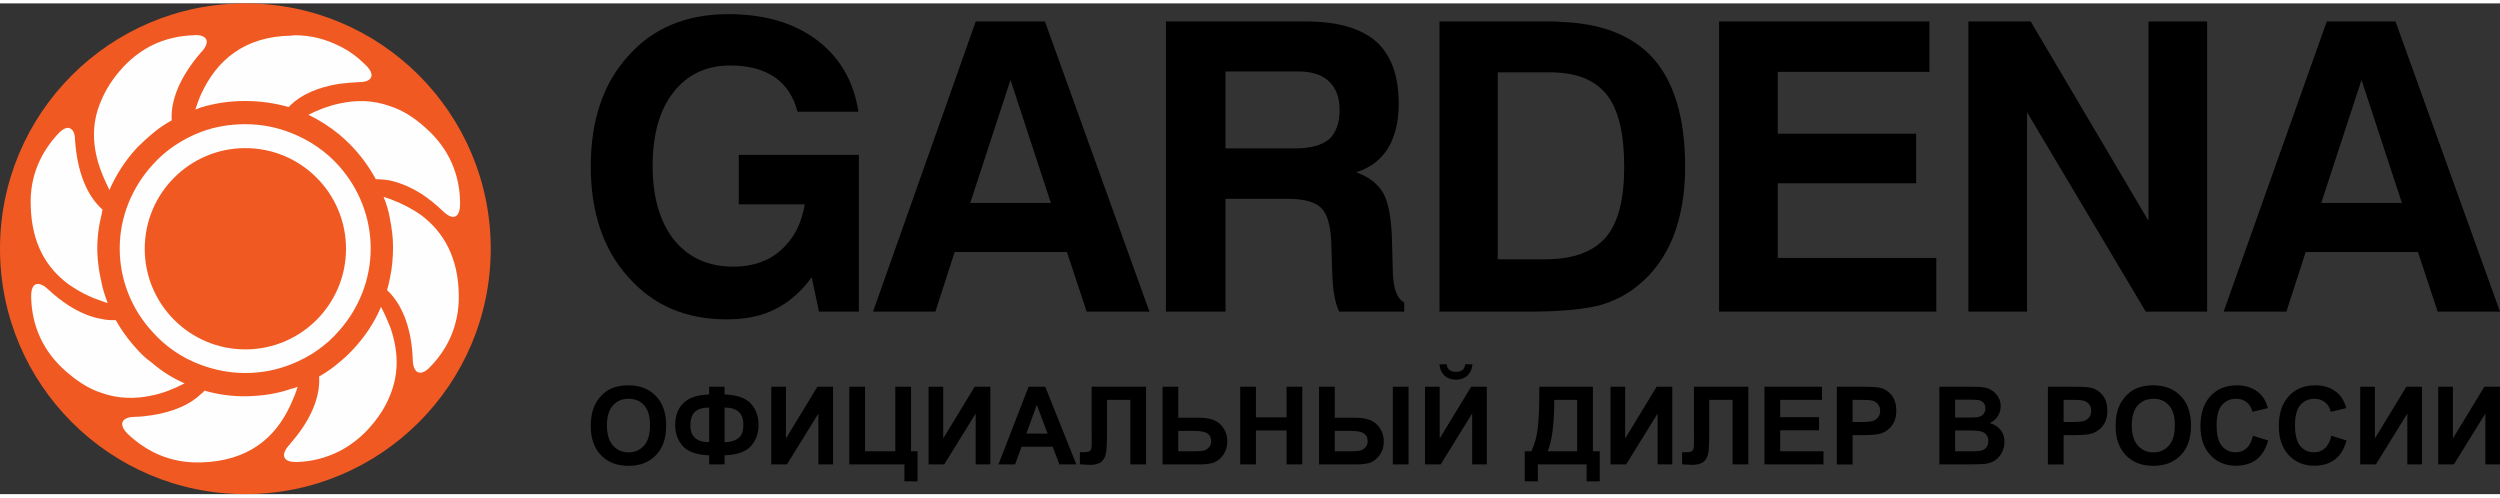 <?xml version="1.0" encoding="UTF-8"?>
<!DOCTYPE svg PUBLIC "-//W3C//DTD SVG 1.1//EN" "http://www.w3.org/Graphics/SVG/1.1/DTD/svg11.dtd">
<!-- Creator: CorelDRAW X6 -->
<svg xmlns="http://www.w3.org/2000/svg" xml:space="preserve" width="201px" height="40px" version="1.1" style="shape-rendering:geometricPrecision; text-rendering:geometricPrecision; image-rendering:optimizeQuality; fill-rule:evenodd; clip-rule:evenodd"
viewBox="0 0 6253200 1227500"
 xmlns:xlink="http://www.w3.org/1999/xlink">
 <rect x="0" y="0" width="6253200" height="1227500" fill="#333333" stroke="none"/>
 <defs>
  <style type="text/css">
   <![CDATA[
    .fil3 {fill:#FEFEFE}
    .fil0 {fill:black}
    .fil2 {fill:#F15922}
    .fil1 {fill:black;fill-rule:nonzero}
   ]]>
  </style>
 </defs>
 <g id="Слой_x0020_1">
  <g id="_624691648">
   <path class="fil0" d="M5906990 621860l0 -122650 100880 0 -100880 -307210 0 -146730 84830 0 261360 725610 -155910 0 -49280 -149020 -141000 0zm0 -576590l0 146730 0 -1150 -100880 308360 100880 0 0 122650 -139850 0 -48140 149020 -157040 0 257910 -725610 87120 0zm-2002590 723320l0 -130680c50430,-5730 87120,-24070 112330,-52730 30950,-36680 45850,-95140 45850,-176520 0,-81400 -13750,-141000 -42410,-178830 -26370,-33250 -64190,-51580 -115770,-56160l0 0 0 -127250c100870,3440 177670,33250 229260,89410 53870,59610 81380,151320 81380,272830 10,66470 -10310,124940 -29800,175370 -20620,50440 -50440,91710 -88260,121520 -28650,24060 -61910,40110 -98580,50430 -24070,5720 -56180,10320 -94000,12610l0 0zm395480 2290l0 -725610 526150 0 0 126100 -379430 0 0 154750 346180 0 0 123800 -346180 0 0 186850 396620 0 0 134110 -543340 0zm623580 0l0 -725610 155900 0 294600 498650 0 -498650 146720 0 0 725610 -153590 0 -296900 -498630 0 498630 -146730 0zm-1019060 -724460l0 127250c-5720,0 -12610,-1150 -20630,-1150l0 0 -137560 0 0 467680 120360 0c12600,0 26360,-1150 37830,-2290l0 0 0 130680c-18340,1140 -38980,2290 -60760,2290l10 0 -243030 0 0 -725610 283150 0c8030,0 13750,0 20630,1150zm-696960 442460l0 -126080 32100 0c38980,0 66490,-8020 84820,-22920 17210,-16050 26370,-40120 26370,-73370 0,-30960 -9170,-55020 -26370,-71060 -17190,-17200 -43560,-25230 -77940,-25230l10 0 -38990 0 0 -124950 59610 0c79100,0 137560,17200 175380,50450 37840,34380 56180,85960 56180,155890 0,43550 -9180,81390 -26370,110050 -18340,29790 -45860,50430 -80240,60750 32100,11450 53880,28650 67630,51580 12620,22930 19480,58460 21780,106610l10 -10 2280 85970c0,1150 0,2300 0,3440 1150,42410 10310,68780 28660,77950l10 0 0 22930 -162790 0c-4570,-10330 -9170,-22930 -11460,-37830 -3430,-14910 -4590,-33240 -5730,-53870l0 0 -2280 -75660c-1150,-44700 -9180,-75650 -25230,-91700 -14890,-14900 -42420,-22930 -82530,-22930l0 -10 -14910 0zm0 -443610l0 124950 -142130 0 0 192580 142130 0 0 126080 -142130 0 0 282000 -149020 0 0 -725610 291150 0zm-679740 576590l0 -122650 100880 0 -100880 -307210 0 -146730 85970 0 261350 725610 -157040 0 -49290 -149020 -140990 0zm-497500 63050c-26360,36680 -57310,63040 -91710,80240 -34380,17200 -74500,25220 -120360,25220 -102020,-10 -183400,-34390 -246450,-105460 -63050,-69940 -94000,-162770 -94000,-277400 0,-114640 30950,-207480 94000,-276260 61900,-69940 145580,-104310 249900,-104310 90550,-10 165060,21780 222380,65330 57310,43560 91700,103180 103160,178830l10 0 -152470 0c-9170,-37830 -28650,-66490 -56170,-85970 -28650,-19500 -65330,-29810 -111180,-29810 -60760,-10 -108900,22930 -143290,67630 -34390,43560 -51590,105460 -51590,183410 0,79080 18350,140990 53880,185690 36680,44720 85970,66500 149020,66500 47000,-10 87110,-13760 118060,-41270 32100,-28660 51590,-66490 59620,-114630l0 0 -165070 0 0 -123810 300330 0 0 392040 -99730 0 -18340 -85970zm497500 -639640l0 146730 0 -1150 -100880 308360 100880 0 0 122650 -139850 0 -48150 149020 -155900 0 256780 -725610 87120 0z"/>
   <path class="fil1" d="M1477680 1057200c0,-19810 2980,-36460 8910,-49940 4390,-9910 10450,-18830 18100,-26700 7640,-7870 16010,-13710 25100,-17550 12130,-5120 26110,-7690 41950,-7690 28680,0 51570,8910 68810,26690 17190,17820 25780,42570 25780,74290 0,31440 -8540,56050 -25600,73790 -17060,17780 -39910,26640 -68450,26640 -28910,0 -51940,-8820 -68990,-26500 -17060,-17650 -25610,-41990 -25610,-73030zm40440 -1310c0,22030 5120,38720 15300,50130 10170,11350 23110,17050 38770,17050 15690,0 28550,-5650 38640,-16920 10040,-11310 15060,-28230 15060,-50800 0,-22310 -4890,-38960 -14700,-49900 -9780,-11000 -22760,-16470 -39000,-16470 -16200,0 -29280,5560 -39180,16650 -9910,11120 -14890,27860 -14890,50260zm294210 74520l0 22790 -38550 0 0 -22790c-31080,-1140 -52970,-8830 -65780,-22990 -12800,-14210 -19170,-31940 -19170,-53250 0,-22440 6680,-40400 20030,-53980 13400,-13570 35020,-20940 64920,-22070l0 -19270 38550 0 0 19270c30900,1130 52750,8730 65640,22800 12900,14020 19320,31850 19320,53390 0,21400 -6420,39130 -19220,53240 -12860,14070 -34750,21720 -65740,22860zm0 -32850c10270,0 19140,-1720 26560,-5160 7370,-3440 12620,-8050 15740,-13890 3130,-5790 4660,-14300 4660,-25510 0,-28010 -15650,-42040 -46960,-42040l0 86600zm-38550 0l0 -86600c-16600,0 -28550,3670 -35920,11050 -7370,7370 -11040,18500 -11040,33390 0,28090 15660,42160 46960,42160zm155410 -138710l36640 0 0 129390 78730 -129390 39090 0 0 194350 -36650 0 0 -127310 -78720 127310 -39090 0 0 -194350zm195120 0l39370 0 0 161510 75730 0 0 -161510 39360 0 0 161510 16290 0 0 75190 -32850 0 0 -42350 -137900 0 0 -194350zm198300 0l36640 0 0 129390 78730 -129390 39080 0 0 194350 -36640 0 0 -127310 -78720 127310 -39090 0 0 -194350zm369670 194350l-42390 0 -16790 -44250 -77950 0 -16150 44250 -41630 0 75470 -194350 41580 0 77860 194350zm-71940 -77090l-27010 -71930 -26240 71930 53250 0zm110160 -117260l136140 0 0 194350 -39360 0 0 -161510 -58360 0 0 82970c0,23760 -820,40360 -2400,49720 -1590,9410 -5430,16790 -11580,22040 -6160,5240 -15750,7870 -28820,7870 -4620,0 -12950,-450 -25070,-1320l0 -30440 8780 130c8190,0 13760,-1080 16560,-3300 2850,-2210 4250,-7640 4250,-16280l-140 -33390 0 -110840zm177310 0l39350 0 0 77630 52440 0c24700,0 42570,5790 53640,17380 11090,11570 16610,25460 16610,41660 0,13250 -3350,24520 -10090,33800 -6690,9310 -14340,15610 -22980,18910 -8580,3300 -21030,4970 -37270,4970l-91700 0 0 -194350zm39350 161510l38150 0c12350,0 20940,-590 25690,-1770 4750,-1170 9050,-3890 12800,-8100 3760,-4200 5620,-9360 5620,-15510 0,-8870 -3210,-15340 -9600,-19460 -6420,-4110 -17320,-6190 -32800,-6190l-39860 0 0 51030zm154950 32840l0 -194350 39350 0 0 76540 76560 0 0 -76540 39360 0 0 194350 -39360 0 0 -84960 -76560 0 0 84960 -39350 0zm197120 -194350l39360 0 0 77630 52430 0c13750,0 25610,1900 35520,5660 9900,3750 18180,10450 24830,20130 6610,9680 9910,20810 9910,33390 0,13160 -3440,24470 -10310,34020 -6930,9500 -14570,15790 -23030,18870 -8420,3110 -20770,4650 -37010,4650l-91700 0 0 -194350zm39360 161510l38270 0c12170,0 20680,-590 25520,-1770 4790,-1170 9090,-3890 12840,-8100 3760,-4200 5620,-9310 5620,-15380 0,-8590 -3080,-15060 -9190,-19360 -6150,-4300 -17230,-6420 -33200,-6420l-39860 0 0 51030zm145220 -161510l39360 0 0 194350 -39360 0 0 -194350zm80620 0l36640 0 0 129390 78730 -129390 39090 0 0 194350 -36650 0 0 -127310 -78720 127310 -39090 0 0 -194350zm100440 -56190l18190 0c-1040,11990 -5300,21440 -12670,28280 -7380,6820 -16920,10260 -28640,10260 -11760,0 -21310,-3440 -28680,-10260 -7380,-6840 -11630,-16290 -12670,-28280l18190 0c630,6240 2800,10990 6600,14200 3800,3210 9320,4800 16560,4800 7190,0 12710,-1590 16510,-4800 3800,-3210 5970,-7960 6610,-14200zm185310 56190l134090 0 0 161510 17110 0 0 75190 -32850 0 0 -42350 -121880 0 0 42350 -32850 0 0 -75190 16560 0c8050,-16610 13390,-35880 15970,-57780 2580,-21940 3850,-49670 3850,-83190l0 -20540zm37450 32840c0,58820 -5420,101700 -16280,128670l73560 0 0 -128670 -57280 0zm140710 -32840l36640 0 0 129390 78730 -129390 39080 0 0 194350 -36640 0 0 -127310 -78720 127310 -39090 0 0 -194350zm208560 0l136130 0 0 194350 -39360 0 0 -161510 -58360 0 0 82970c0,23760 -810,40360 -2400,49720 -1580,9410 -5430,16790 -11580,22040 -6160,5240 -15740,7870 -28820,7870 -4610,0 -12940,-450 -25060,-1320l0 -30440 8770 130c8190,0 13760,-1080 16560,-3300 2850,-2210 4250,-7640 4250,-16280l-130 -33390 0 -110840zm176490 194350l0 -194350 143860 0 0 32840 -104510 0 0 43160 97190 0 0 32850 -97190 0 0 52660 108310 0 0 32840 -147660 0zm181060 0l0 -194350 62930 0c23830,0 39350,950 46600,2900 11120,2930 20440,9260 27960,19040 7500,9770 11260,22390 11260,37860 0,11950 -2180,21950 -6470,30090 -4340,8140 -9820,14520 -16470,19190 -6650,4610 -13440,7680 -20310,9180 -9370,1850 -22890,2800 -40630,2800l-25520 0 0 73290 -39350 0zm39350 -161510l0 55370 21410 0c15420,0 25690,-1030 30900,-3070 5200,-2030 9270,-5200 12210,-9590 2940,-4350 4440,-9360 4440,-15160 0,-7100 -2090,-12930 -6210,-17550 -4160,-4620 -9360,-7510 -15740,-8690 -4660,-850 -14030,-1310 -28140,-1310l-18870 0zm217120 -32840l77720 0c15430,0 26870,630 34430,1900 7600,1310 14350,3980 20310,8000 5980,4070 10950,9460 14930,16200 3980,6740 5980,14340 5980,22710 0,9050 -2450,17420 -7330,24970 -4880,7610 -11540,13260 -19900,17060 11800,3490 20850,9370 27230,17690 6330,8330 9500,18100 9500,29360 0,8870 -2040,17470 -6150,25830 -4120,8380 -9730,15070 -16880,20090 -7100,4980 -15880,8060 -26330,9230 -6520,680 -22310,1130 -47320,1310l-66190 0 0 -194350zm39360 32300l0 44790 25700 0c15240,0 24740,-230 28450,-680 6700,-770 11990,-3080 15840,-6920 3840,-3840 5740,-8870 5740,-15110 0,-6020 -1670,-10870 -4970,-14620 -3310,-3750 -8240,-6010 -14750,-6780 -3890,-450 -15070,-680 -33480,-680l-22530 0zm0 77090l0 52120 36370 0c14110,0 23120,-410 26920,-1180 5840,-1080 10590,-3660 14250,-7780 3660,-4160 5520,-9630 5520,-16560 0,-5880 -1400,-10810 -4250,-14880 -2810,-4080 -6920,-7060 -12260,-8910 -5340,-1850 -16970,-2810 -34840,-2810l-31710 0zm232090 84960l0 -194350 62930 0c23840,0 39360,950 46600,2900 11120,2930 20450,9260 27960,19040 7510,9770 11260,22390 11260,37860 0,11950 -2170,21950 -6470,30090 -4340,8140 -9820,14520 -16470,19190 -6640,4610 -13430,7680 -20310,9180 -9360,1850 -22890,2800 -40630,2800l-25510 0 0 73290 -39360 0zm39360 -161510l0 55370 21390 0c15430,0 25700,-1030 30900,-3070 5210,-2030 9280,-5200 12220,-9590 2940,-4350 4430,-9360 4430,-15160 0,-7100 -2080,-12930 -6190,-17550 -4160,-4620 -9370,-7510 -15750,-8690 -4650,-850 -14020,-1310 -28140,-1310l-18860 0zm129970 65510c0,-19810 2990,-36460 8920,-49940 4380,-9910 10450,-18830 18090,-26700 7660,-7870 16020,-13710 25120,-17550 12120,-5120 26100,-7690 41940,-7690 28680,0 51570,8910 68810,26690 17190,17820 25790,42570 25790,74290 0,31440 -8560,56050 -25620,73790 -17050,17780 -39900,26640 -68440,26640 -28910,0 -51940,-8820 -69000,-26500 -17050,-17650 -25610,-41990 -25610,-73030zm40450 -1310c0,22030 5110,38720 15300,50130 10180,11350 23110,17050 38770,17050 15700,0 28540,-5650 38630,-16920 10050,-11310 15070,-28230 15070,-50800 0,-22310 -4890,-38960 -14710,-49900 -9770,-11000 -22750,-16470 -38990,-16470 -16200,0 -29270,5560 -39180,16650 -9910,11120 -14890,27860 -14890,50260zm303170 25650l38000 11670c-5840,21410 -15570,37280 -29140,47690 -13570,10360 -30760,15560 -51620,15560 -25830,0 -47050,-8820 -63690,-26460 -16610,-17650 -24940,-41760 -24940,-72390 0,-32350 8380,-57500 25070,-75420 16690,-17910 38680,-26870 65910,-26870 23800,0 43120,7060 57960,21130 8870,8320 15470,20260 19900,35870l-38810 9230c-2300,-10040 -7110,-18010 -14390,-23840 -7330,-5830 -16190,-8730 -26600,-8730 -14430,0 -26150,5160 -35100,15510 -9010,10320 -13490,27060 -13490,50230 0,24510 4430,42020 13260,52430 8860,10450 20350,15650 34520,15650 10450,0 19450,-3300 26960,-9950 7510,-6660 12940,-17060 16200,-31310zm196030 0l38000 11670c-5830,21410 -15560,37280 -29140,47690 -13570,10360 -30760,15560 -51610,15560 -25840,0 -47050,-8820 -63700,-26460 -16600,-17650 -24930,-41760 -24930,-72390 0,-32350 8370,-57500 25070,-75420 16690,-17910 38670,-26870 65910,-26870 23800,0 43120,7060 57950,21130 8870,8320 15480,20260 19910,35870l-38810 9230c-2320,-10040 -7110,-18010 -14390,-23840 -7340,-5830 -16200,-8730 -26610,-8730 -14430,0 -26150,5160 -35100,15510 -9010,10320 -13480,27060 -13480,50230 0,24510 4430,42020 13250,52430 8860,10450 20360,15650 34520,15650 10450,0 19450,-3300 26970,-9950 7500,-6660 12930,-17060 16190,-31310zm72250 -122690l36650 0 0 129390 78720 -129390 39090 0 0 194350 -36650 0 0 -127310 -78720 127310 -39090 0 0 -194350zm195120 0l36660 0 0 129390 78720 -129390 39080 0 0 194350 -36640 0 0 -127310 -78720 127310 -39100 0 0 -194350z"/>
   <circle class="fil2" cx="613740" cy="613750" r="613730"/>
   <path class="fil3" d="M1054050 923520l0 -393420c56970,42990 92440,107480 93520,199930 1070,76320 -29030,135440 -70950,178440 -8600,9670 -16130,13970 -22570,15050l0 0zm0 -447170c18270,11820 36540,26870 55900,45150 21510,20410 40840,17190 40840,-20430 0,-60200 -19340,-123620 -73090,-177370 -7530,-7520 -16130,-15050 -23650,-21500l0 0 0 174150zm0 -174150l0 174150c-27950,-17220 -53750,-27950 -78480,-33320l0 0 0 -185980c26880,8600 52680,23650 78480,45150l0 0zm0 227900l0 393420c-12900,2150 -20430,-9670 -21500,-29030 -2150,-78480 -24720,-135440 -56980,-169840l0 0 0 -38710c5380,-24710 7530,-50510 7530,-77370 0,-23650 -3220,-46230 -7530,-68800l0 -10 0 -50520c29030,10750 55900,24730 78480,40860l0 0zm-78480 450380c23660,-56960 20430,-115010 0,-171980l0 -10 0 171990zm-126840 -572930c48370,54810 78470,126840 78470,205310 0,78470 -30100,150500 -78470,205320l0 -10 0 -410620zm126840 -150500c-41920,-15050 -83840,-16120 -126840,-6450l0 -10 0 77410c8610,7520 17200,15060 25800,23650 26880,26870 48380,56970 65570,88150 10760,0 23650,1070 35470,3230l0 0 0 -185980zm0 232190l0 50520c-3220,-19340 -8600,-37620 -16120,-55890 5380,2150 10750,3230 16120,5370l0 0zm0 196700l0 38710c-2150,-2160 -5370,-5370 -7520,-7520 3230,-9680 5370,-20420 7520,-31180l0 -10zm0 122550c-6440,-16110 -13970,-33310 -22570,-49440 -16120,38700 -39770,74180 -69870,106420 -10740,11830 -22570,22570 -34400,32250l0 -10 0 222520c24720,-12900 48370,-30090 69870,-52670 26870,-29020 45150,-56970 56970,-87070l0 -10 0 -171990zm-126840 -607340l0 -94590c24720,11820 47300,29020 65580,47300 26870,25800 15050,43000 -15050,43000 -18280,1070 -34400,2150 -50530,4300l0 -10zm-121460 122550c47290,18270 89210,47300 121460,83850l0 0 0 410620c-32250,37620 -74170,66650 -121460,84920l0 0 0 -579390zm121460 -217140l0 94590c-53750,8600 -94590,26890 -121460,52680l0 -10 0 -173060c3220,0 6440,-1070 9660,-1070 43000,-10 79550,10750 111800,26870l0 0zm0 144030c-25800,5390 -51600,15060 -77390,27970 26870,12890 53740,30090 77390,49450l0 -10 0 -77410zm0 647120c-16120,13990 -33330,25810 -50520,35480 3220,48370 -18280,106420 -70940,166620l0 0 0 46220c5370,1080 9660,1080 16110,1080 35480,-1080 70960,-9680 105350,-26870l0 -10 0 -222520zm-121460 105350l0 -38690c6440,-1080 11820,-3230 17190,-5380 -4290,15050 -10750,30100 -17190,44070l0 0zm-113950 -700860c40860,0 78470,7530 113950,21500l0 0 0 579390c-35480,13980 -73100,21500 -113950,21500 -38700,0 -76320,-7520 -110720,-20420l0 -10 0 -582600c34400,-12910 72020,-19360 110720,-19360l0 0zm113950 -221440l0 173060c-2160,2160 -3230,4310 -5390,5380 -34390,-9670 -70940,-15050 -108560,-15050 -38700,0 -75250,5390 -110720,16130l0 0 0 -32240c39770,-87080 109650,-145120 224670,-147280l0 0zm0 883610l0 38690c-38710,86000 -108570,141890 -224670,145120l0 0 0 -170920c3220,-2150 6450,-5360 8600,-8590 34400,9670 70950,15050 108570,13970 37620,-1080 74170,-6450 107500,-18270l0 0zm0 135440c-1080,2140 -3230,4300 -5390,6450 -16110,18270 -16110,35470 5390,39770l0 0 0 -46220zm-224670 -977130c1080,-1080 2150,-2140 3220,-3210 15050,-17210 16130,-33330 -3220,-38710l0 0 0 41920zm0 781480c-47300,-17190 -89220,-46220 -121470,-82760l0 0 0 -417080c32250,-36550 74170,-64490 121470,-82760l0 0 0 582600zm0 -823400c-4310,-1080 -10750,-2150 -18280,-1070 -34400,1070 -69870,8600 -103190,24730l0 0 0 221420c15050,-12880 31170,-23640 48370,-33310 -3230,-48380 19350,-107490 73100,-169840l0 -10 0 -41920zm0 147280l0 32240c-4310,2150 -9680,3230 -13970,5370 4290,-12900 8600,-25790 13970,-37610l0 0zm0 749220l0 170920c-1080,0 -2150,0 -3230,0 -45140,1070 -84920,-9670 -118240,-26870l0 -10 0 -91370c53740,-8600 94600,-26870 121470,-52660l0 -10zm-121470 3220c26870,-5370 53740,-16110 80620,-30080 -29020,-12920 -55900,-29030 -80620,-50530l0 0 0 80610zm0 -159080c-50520,-54830 -81700,-127920 -81700,-208540 0,-79540 31180,-152640 81700,-208540l0 0 0 417080zm0 -716980c-25800,12880 -49450,30100 -72020,53740 -25800,27950 -44070,55900 -55900,84920l0 -10 0 177370c5380,15060 12900,30110 20430,46230 17190,-38700 39770,-74170 69870,-106420 11820,-11820 24720,-23650 37620,-34400l0 -10 0 -221420zm0 795450c-8600,-6460 -17200,-12900 -24730,-20430 -26870,-26880 -49440,-55890 -66650,-87060 -11820,0 -23640,0 -36540,-3230l0 0 0 184890c41930,15040 84920,16130 127920,6450l0 -10 0 -80610zm0 130060l0 91370c-22570,-11830 -43000,-26870 -60200,-42990 -26870,-25800 -16130,-42990 13970,-44070 16130,-10 31180,-2150 46230,-4300l0 -10zm-127920 -285930l0 -49450c3220,19350 9670,37630 16120,54830 -5370,-1070 -10740,-3230 -16120,-5380l0 0zm0 -211760l0 -19350c1070,1070 2150,2160 3220,3220 -1070,5390 -2150,10760 -3220,16130l0 0zm0 -289170l0 177370c-22570,-59110 -25800,-119310 0,-177360l0 -10zm0 269820c-35480,-33320 -60200,-90300 -65570,-171990 0,-16120 -5380,-25800 -13970,-29020l0 0 0 392350c23640,16120 49440,30100 79540,39770l0 0 0 -49450c-5380,-22580 -8600,-46210 -9670,-69860 -1080,-31180 2150,-62350 9670,-92450l0 0 0 -19350zm0 276260l0 184890c-26880,-8600 -53750,-24720 -79540,-46220l0 0 0 -170920c27950,17190 53740,27950 79540,32250l0 0zm-79540 -477270l0 392350c-58050,-41920 -94600,-104260 -96750,-197780 -3230,-75250 26870,-135450 67720,-179520 11820,-12900 21500,-17200 29030,-15050l0 0zm0 445020c-18280,-11820 -36550,-25800 -54830,-43000 -22580,-20420 -41920,-16120 -40850,20430 1080,60190 21500,123610 76320,176290 6450,6450 12900,11820 19360,17200l0 0 0 -170920z"/>
   <circle class="fil2" cx="613740" cy="613750" r="251720"/>
  </g>
 </g>
</svg>

